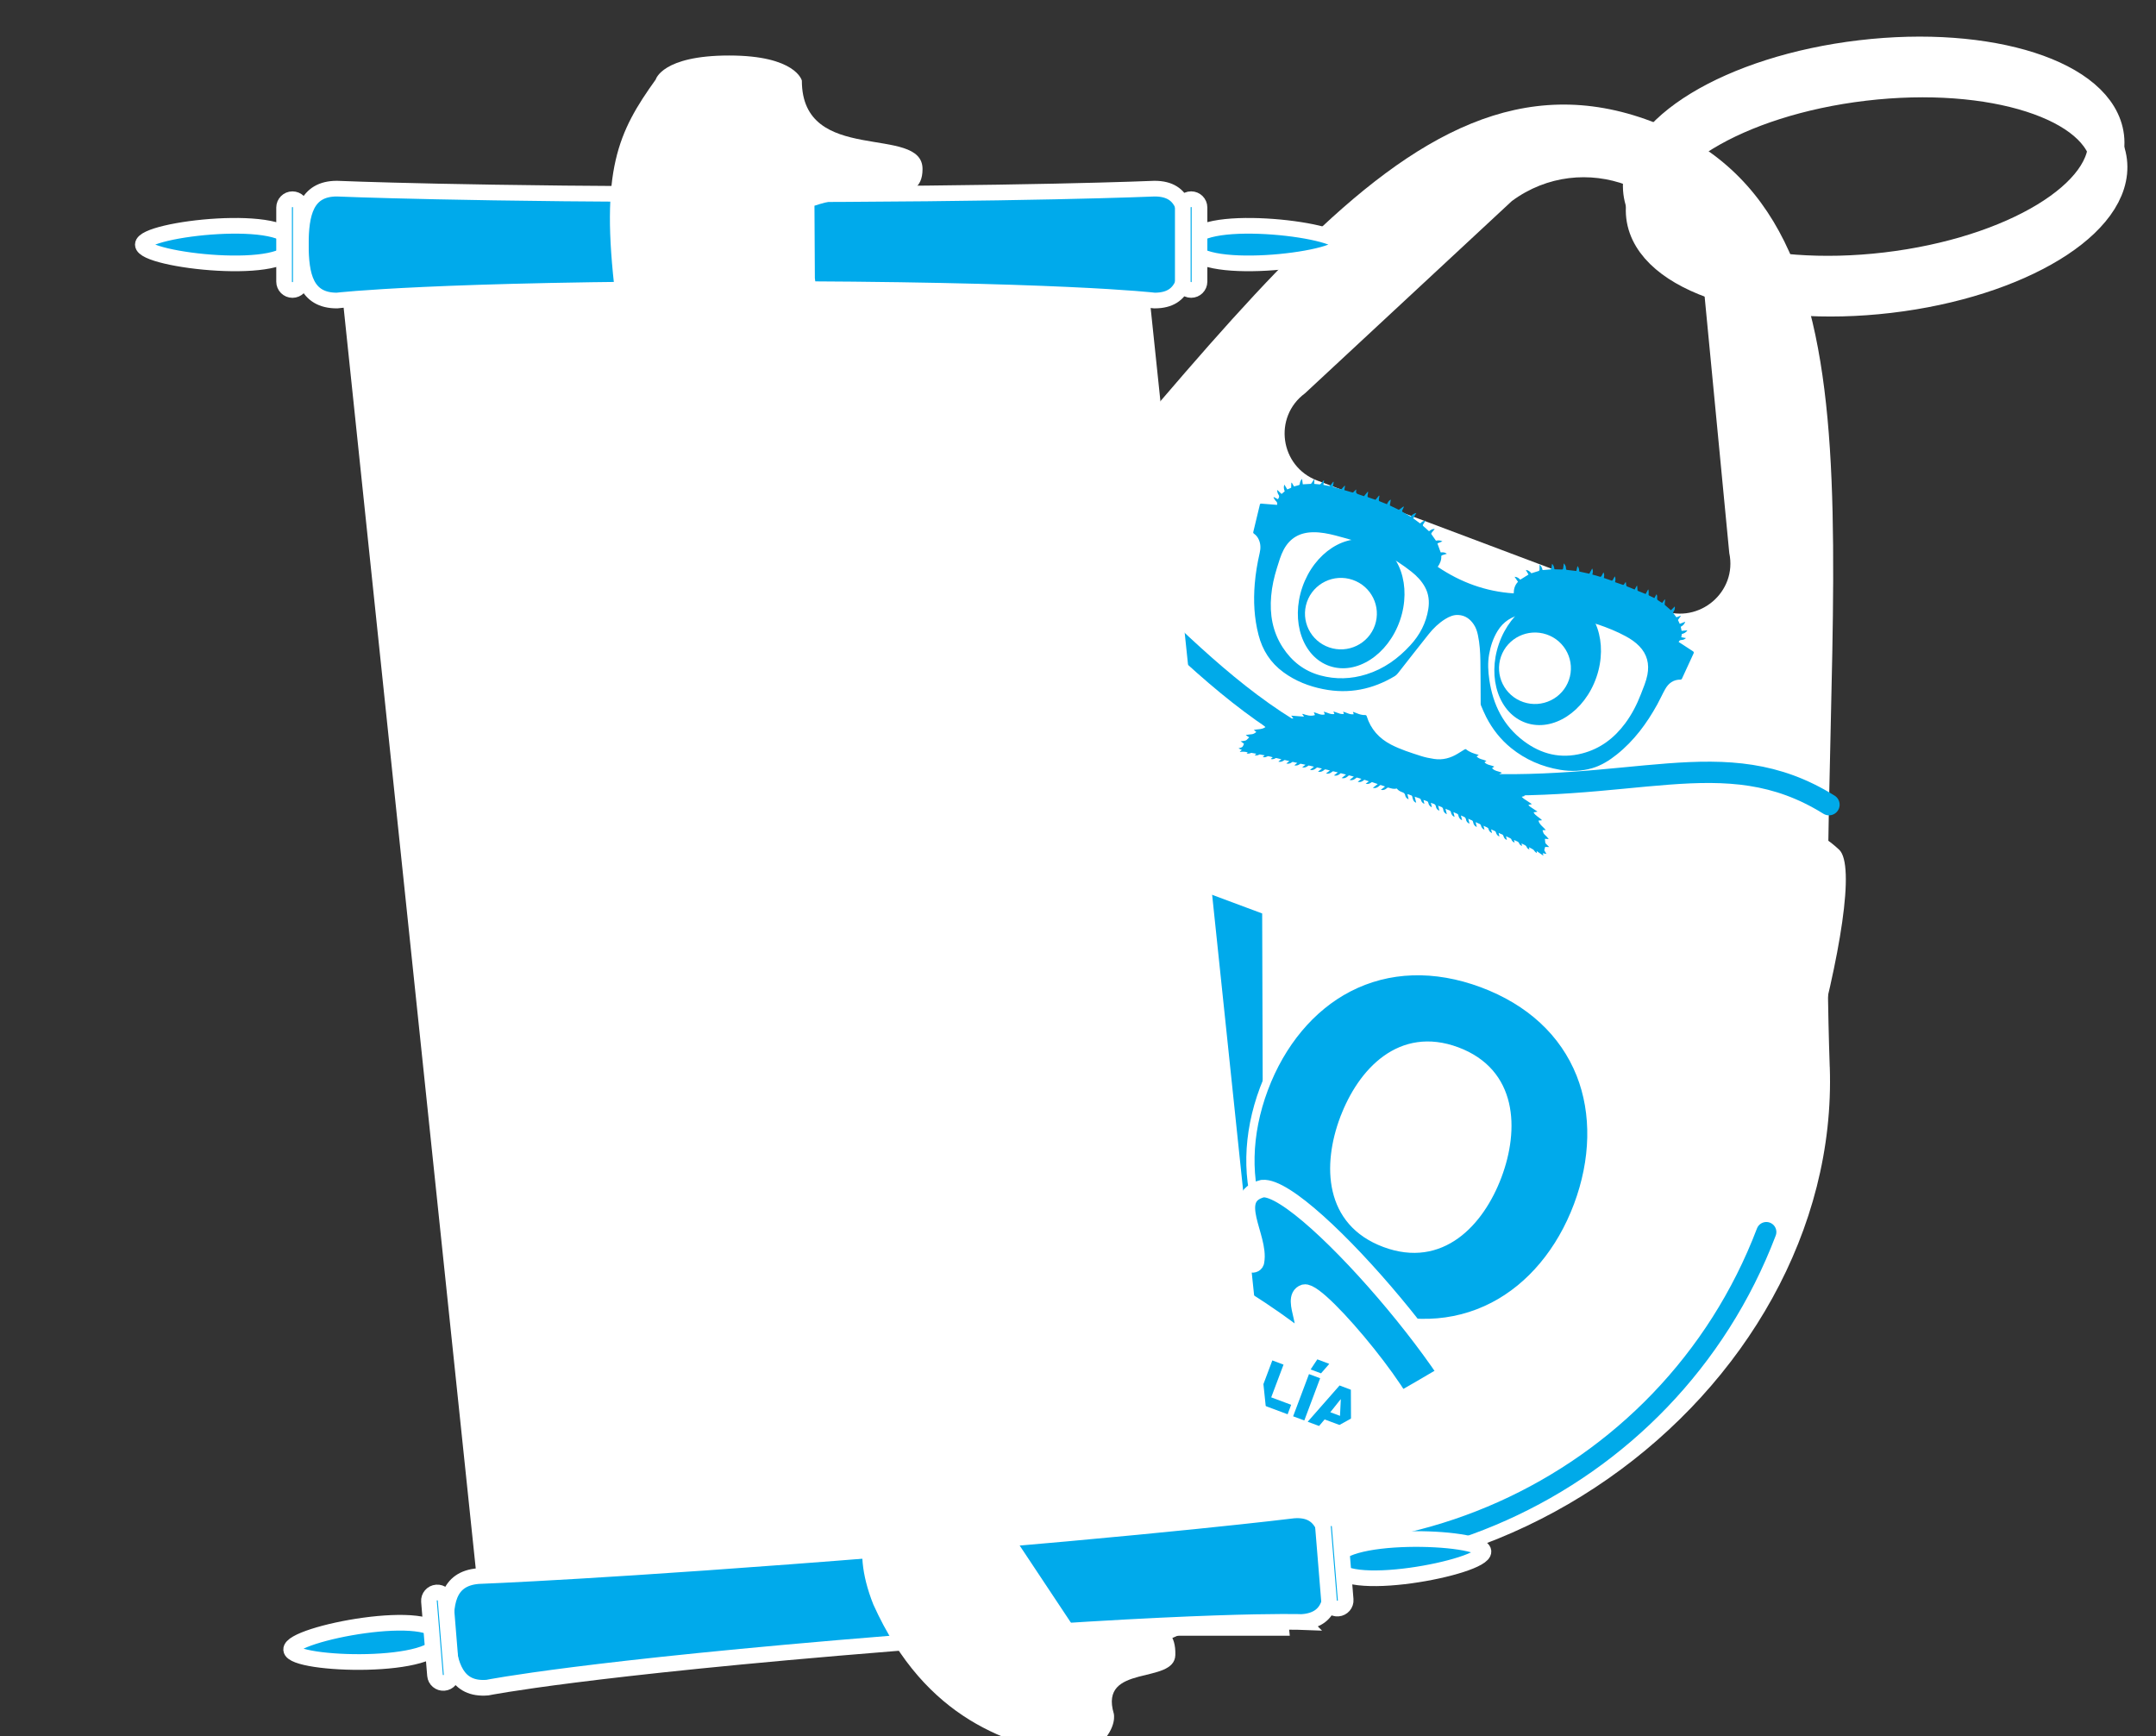 <svg width="149" height="120" viewBox="0 0 149 120" fill="none" xmlns="http://www.w3.org/2000/svg">
<rect x="0" y="0" width="149" height="120" fill="#333333" stroke="none"/>
<g clip-path="url(#clip0_2558_23182)">
<path d="M130.569 20.375C139.434 19.327 146.227 15.195 145.742 11.147C145.258 7.098 137.679 4.664 128.814 5.712C119.95 6.761 113.157 10.892 113.639 14.941C114.123 18.99 121.702 21.424 130.567 20.375H130.569Z" stroke="white" stroke-width="2.513" stroke-miterlimit="10"/>
<path d="M130.367 18.694C139.231 17.645 146.025 13.514 145.54 9.465C145.056 5.416 137.477 2.982 128.612 4.031C119.748 5.079 112.954 9.21 113.439 13.259C113.923 17.308 121.503 19.739 130.367 18.694Z" stroke="white" stroke-width="2.513" stroke-miterlimit="10"/>
<path fill-rule="evenodd" clip-rule="evenodd" d="M126.452 73.74C125.298 40.283 131.747 15.019 114.106 8.379C96.465 1.739 84.47 24.914 61.324 49.225C45.731 65.6 51.885 97.432 76.653 106.756C101.421 116.079 127.231 96.276 126.455 73.74M114.862 42.178L91.032 33.209C88.454 32.238 87.975 28.818 90.186 27.183L104.481 13.896C109.374 10.281 116.388 12.919 117.648 18.851L119.509 38.219C120.078 40.9 117.44 43.149 114.862 42.178Z" fill="white"/>
<path d="M57.007 60.654C50.206 78.52 59.257 98.482 77.224 105.247C95.191 112.009 115.267 103.011 122.071 85.145" stroke="#00AAE9" stroke-width="1.386" stroke-linecap="round" stroke-linejoin="round"/>
<path d="M91.89 46.031C93.75 46.667 95.927 45.257 96.75 42.878C97.573 40.499 96.732 38.056 94.872 37.416C93.012 36.78 90.835 38.19 90.009 40.569C89.186 42.948 90.027 45.392 91.887 46.031" fill="#00AAE9"/>
<path d="M105.466 49.959C107.327 50.595 109.503 49.185 110.327 46.806C111.15 44.427 110.309 41.983 108.449 41.344C106.589 40.708 104.412 42.118 103.589 44.497C102.765 46.876 103.606 49.32 105.466 49.959Z" fill="#00AAE9"/>
<path d="M105.271 48.519C106.569 48.963 107.982 48.276 108.429 46.988C108.876 45.698 108.186 44.292 106.89 43.848C105.592 43.404 104.179 44.09 103.732 45.378C103.285 46.669 103.976 48.074 105.271 48.519Z" fill="white"/>
<path d="M91.861 44.743C93.159 45.188 94.572 44.501 95.019 43.213C95.466 41.922 94.775 40.517 93.48 40.073C92.182 39.628 90.769 40.315 90.322 41.603C89.875 42.894 90.565 44.299 91.861 44.743Z" fill="white"/>
<path d="M72.967 36.635C80.88 42.758 87.568 53.187 100.191 54.099C112.813 55.01 119.109 51.068 126.4 55.611" stroke="#00AAE9" stroke-width="1.473" stroke-linecap="round" stroke-linejoin="round"/>
<path d="M104.612 41.007C104.615 40.7 104.69 40.433 104.908 40.208L104.67 39.861C104.846 39.866 104.961 39.953 105.064 40.063L105.634 39.706L105.448 39.387C105.626 39.404 105.734 39.504 105.832 39.619C106.005 39.566 106.176 39.517 106.342 39.459C106.367 39.452 106.395 39.402 106.395 39.372C106.4 39.264 106.395 39.157 106.395 39.025C106.525 39.127 106.58 39.252 106.605 39.397C106.794 39.382 106.977 39.372 107.16 39.349C107.183 39.349 107.213 39.304 107.22 39.274C107.238 39.175 107.246 39.075 107.261 38.962C107.386 39.072 107.404 39.207 107.426 39.342C107.607 39.347 107.785 39.359 107.964 39.359C107.986 39.359 108.021 39.319 108.026 39.292C108.046 39.18 108.059 39.062 108.074 38.932C108.179 39.04 108.227 39.157 108.227 39.292C108.227 39.362 108.247 39.387 108.32 39.389C108.523 39.409 108.729 39.437 108.94 39.462L109.018 39.12C109.126 39.232 109.136 39.364 109.143 39.499L109.836 39.649L110.035 39.289C110.112 39.429 110.082 39.564 110.047 39.706C110.233 39.759 110.414 39.816 110.595 39.864C110.615 39.871 110.66 39.836 110.677 39.811C110.725 39.731 110.768 39.649 110.815 39.556C110.886 39.684 110.868 39.809 110.841 39.941C111.024 40.003 111.205 40.066 111.385 40.128C111.403 40.136 111.443 40.106 111.458 40.081C111.506 40.003 111.546 39.921 111.596 39.829C111.664 39.958 111.649 40.083 111.616 40.233C111.802 40.298 111.983 40.358 112.169 40.423C112.186 40.428 112.229 40.403 112.244 40.378C112.279 40.328 112.302 40.27 112.357 40.213C112.364 40.285 112.372 40.36 112.387 40.435C112.392 40.468 112.407 40.515 112.43 40.523C112.608 40.6 112.784 40.667 112.972 40.742L113.115 40.483H113.143L113.173 40.827L113.73 41.052L113.893 40.752H113.928C113.931 40.847 113.948 40.949 113.933 41.044C113.921 41.119 113.941 41.147 114.001 41.174C114.109 41.224 114.215 41.279 114.333 41.334L114.481 41.067C114.538 41.169 114.531 41.266 114.523 41.369C114.518 41.401 114.536 41.449 114.559 41.469C114.654 41.538 114.762 41.598 114.87 41.668L115.043 41.431L115.076 41.444C115.068 41.533 115.058 41.631 115.048 41.726C115.046 41.753 115.043 41.798 115.061 41.813C115.196 41.935 115.332 42.05 115.477 42.175L115.746 41.91C115.769 42.055 115.728 42.173 115.656 42.277C115.62 42.33 115.628 42.357 115.661 42.4C115.728 42.482 115.789 42.569 115.856 42.662L116.138 42.554L116.16 42.572L115.964 42.849L116.087 43.114L116.466 42.966C116.414 43.139 116.298 43.239 116.155 43.316L116.215 43.598L116.617 43.56C116.522 43.71 116.386 43.778 116.233 43.815L116.193 44.04L116.517 44.097C116.426 44.184 116.323 44.227 116.213 44.23C116.112 44.23 116.052 44.267 116.012 44.367C116.075 44.409 116.143 44.447 116.203 44.489C116.466 44.664 116.728 44.839 116.994 45.006C117.061 45.048 117.071 45.093 117.039 45.166C116.77 45.745 116.502 46.326 116.236 46.908C116.225 46.935 116.183 46.97 116.158 46.968C115.651 46.958 115.304 47.22 115.073 47.639C114.882 47.979 114.724 48.338 114.536 48.678C113.808 49.996 112.927 51.194 111.734 52.145C111.222 52.554 110.672 52.901 110.035 53.089C109.307 53.301 108.564 53.323 107.82 53.201C106.563 52.989 105.425 52.499 104.434 51.698C103.706 51.109 103.141 50.388 102.714 49.561C102.579 49.299 102.466 49.022 102.348 48.748C102.33 48.708 102.328 48.66 102.328 48.618C102.323 47.639 102.325 46.658 102.31 45.677C102.3 45.078 102.262 44.482 102.139 43.895C102.084 43.633 102.001 43.378 101.851 43.156C101.6 42.779 101.258 42.529 100.791 42.502C100.455 42.48 100.159 42.612 99.88 42.782C99.433 43.061 99.056 43.423 98.733 43.83C98.017 44.721 97.322 45.627 96.614 46.523C96.553 46.598 96.481 46.673 96.4 46.723C94.869 47.644 93.225 47.979 91.455 47.627C90.453 47.43 89.524 47.063 88.701 46.461C87.807 45.81 87.25 44.941 86.976 43.88C86.675 42.717 86.617 41.541 86.715 40.35C86.775 39.629 86.893 38.922 87.056 38.218C87.132 37.897 87.132 37.575 86.981 37.265C86.908 37.11 86.803 36.98 86.662 36.883C86.61 36.848 86.602 36.813 86.615 36.758C86.743 36.234 86.868 35.71 86.994 35.183C87.016 35.088 87.046 34.991 87.064 34.894C87.077 34.821 87.104 34.799 87.177 34.806C87.521 34.836 87.87 34.864 88.214 34.889C88.226 34.889 88.241 34.889 88.259 34.891C88.272 34.794 88.277 34.714 88.189 34.639C88.111 34.572 88.068 34.467 88.008 34.382L88.038 34.354L88.312 34.499C88.324 34.484 88.329 34.477 88.337 34.467C88.412 34.367 88.427 34.275 88.342 34.16C88.287 34.087 88.284 33.98 88.257 33.888L88.289 33.873L88.568 34.137L88.786 33.957C88.734 33.81 88.691 33.663 88.761 33.491L88.962 33.825L89.231 33.708L89.243 33.366L89.276 33.361L89.429 33.62C89.547 33.588 89.662 33.56 89.778 33.523C89.8 33.518 89.823 33.478 89.826 33.451C89.841 33.323 89.876 33.206 89.984 33.094L90.036 33.471C90.222 33.461 90.403 33.456 90.579 33.441C90.606 33.441 90.634 33.403 90.651 33.376C90.707 33.298 90.752 33.219 90.805 33.139L90.837 33.149L90.83 33.443C90.963 33.456 91.088 33.471 91.211 33.478C91.236 33.478 91.269 33.446 91.292 33.421C91.357 33.351 91.415 33.273 91.477 33.199L91.507 33.216L91.46 33.508C91.603 33.538 91.741 33.568 91.877 33.59C91.897 33.593 91.927 33.56 91.947 33.538C92.012 33.458 92.077 33.376 92.138 33.296L92.17 33.313L92.115 33.65L92.695 33.818L92.926 33.566L92.954 33.581L92.906 33.873C93.097 33.928 93.285 33.985 93.473 34.037C93.493 34.045 93.531 34.017 93.551 33.995C93.606 33.943 93.659 33.888 93.712 33.833L93.732 33.85C93.729 33.878 93.724 33.907 93.719 33.935C93.701 34.045 93.747 34.117 93.857 34.152C94 34.202 94.141 34.249 94.264 34.292L94.52 33.987L94.553 34.007C94.538 34.097 94.515 34.19 94.507 34.285C94.507 34.309 94.523 34.357 94.54 34.362C94.718 34.429 94.897 34.484 95.06 34.539L95.303 34.249L95.334 34.27C95.318 34.364 95.296 34.452 95.288 34.547C95.286 34.574 95.306 34.629 95.334 34.639C95.499 34.711 95.67 34.774 95.851 34.846C95.908 34.719 95.971 34.594 96.119 34.524L96.052 34.934L96.674 35.233L96.993 35.003L97.02 35.033C96.983 35.116 96.94 35.201 96.905 35.288C96.897 35.31 96.905 35.358 96.92 35.37C97.106 35.483 97.292 35.587 97.487 35.7C97.588 35.585 97.698 35.48 97.884 35.453L97.668 35.822L98.148 36.177C98.246 36.079 98.349 35.989 98.514 35.974C98.457 36.072 98.414 36.152 98.359 36.231C98.318 36.286 98.318 36.326 98.379 36.374C98.509 36.481 98.63 36.596 98.758 36.716C98.866 36.623 98.989 36.548 99.157 36.553C99.079 36.651 99.011 36.736 98.941 36.821C98.911 36.861 98.898 36.888 98.936 36.935C99.039 37.073 99.134 37.215 99.237 37.365C99.375 37.34 99.526 37.325 99.684 37.415L99.338 37.554L99.564 38.176C99.634 38.176 99.712 38.166 99.784 38.176C99.857 38.189 99.925 38.224 99.993 38.269C99.887 38.303 99.779 38.333 99.674 38.368C99.646 38.378 99.604 38.413 99.606 38.436C99.621 38.708 99.523 38.942 99.36 39.175C100.944 40.243 102.677 40.882 104.6 41.007V41.012L104.612 41.007ZM110.409 43.154C110.266 43.104 110.123 43.051 109.982 43.006C109.008 42.702 108.014 42.505 106.995 42.427C106.397 42.382 105.805 42.355 105.207 42.462C104.469 42.594 103.892 42.961 103.495 43.61C103.191 44.107 103.013 44.649 102.913 45.218C102.807 45.81 102.84 46.401 102.928 46.99C103.179 48.698 103.889 50.148 105.302 51.212C106.52 52.128 107.858 52.455 109.349 52.068C110.597 51.743 111.556 51.012 112.314 49.993C112.774 49.374 113.123 48.695 113.401 47.976C113.569 47.537 113.76 47.103 113.851 46.638C113.996 45.885 113.833 45.215 113.288 44.654C113.02 44.377 112.701 44.16 112.362 43.977C111.742 43.638 111.084 43.376 110.414 43.149H110.411L110.409 43.154ZM93.586 37.367C93.152 37.245 92.715 37.115 92.276 37.003C91.784 36.878 91.284 36.778 90.772 36.783C89.846 36.788 89.148 37.17 88.711 37.996C88.502 38.393 88.385 38.823 88.251 39.245C88.053 39.879 87.905 40.525 87.85 41.187C87.739 42.457 87.943 43.658 88.651 44.746C89.276 45.707 90.132 46.376 91.246 46.678C92.313 46.968 93.383 46.933 94.437 46.601C95.64 46.224 96.621 45.515 97.465 44.596C98.123 43.883 98.557 43.054 98.71 42.093C98.793 41.563 98.74 41.049 98.479 40.572C98.248 40.151 97.924 39.811 97.55 39.514C96.358 38.568 95.022 37.877 93.589 37.367" fill="#00AAE9"/>
<path d="M101.474 56.589L101.557 56.924C101.416 56.869 101.333 56.767 101.316 56.642C101.298 56.509 101.22 56.462 101.12 56.425C101.072 56.407 101.027 56.387 100.964 56.357L101.045 56.687C100.886 56.619 100.816 56.499 100.786 56.35C100.773 56.285 100.748 56.257 100.693 56.235C100.615 56.207 100.543 56.17 100.447 56.127L100.525 56.45C100.43 56.425 100.374 56.362 100.332 56.29C100.309 56.255 100.286 56.215 100.284 56.177C100.274 56.068 100.216 56.015 100.116 55.985C100.048 55.963 99.98 55.93 99.897 55.893L99.99 56.27C99.837 56.207 99.759 56.095 99.742 55.955C99.729 55.83 99.666 55.778 99.553 55.746C99.501 55.731 99.453 55.708 99.39 55.678L99.476 56.028C99.34 55.975 99.257 55.88 99.24 55.758C99.222 55.608 99.132 55.558 99.009 55.526C98.974 55.513 98.936 55.501 98.886 55.483L98.956 55.791C98.813 55.731 98.74 55.626 98.712 55.491C98.695 55.414 98.66 55.381 98.592 55.359C98.524 55.339 98.456 55.314 98.376 55.284L98.439 55.556C98.301 55.501 98.235 55.404 98.2 55.281C98.185 55.219 98.15 55.191 98.095 55.171C97.989 55.136 97.889 55.102 97.769 55.059L97.871 55.476C97.776 55.444 97.713 55.386 97.673 55.301C97.64 55.231 97.615 55.151 97.605 55.074C97.598 55.009 97.57 54.979 97.51 54.962C97.435 54.942 97.359 54.909 97.264 54.877L97.349 55.239C97.216 55.186 97.136 55.096 97.116 54.977C97.096 54.844 97.02 54.787 96.905 54.747C96.762 54.697 96.626 54.625 96.533 54.495C96.34 54.547 96.162 54.495 95.981 54.44C95.928 54.423 95.893 54.425 95.848 54.468C95.735 54.572 95.602 54.63 95.426 54.587L95.72 54.355C95.609 54.318 95.517 54.283 95.421 54.253C95.404 54.245 95.368 54.27 95.348 54.288C95.238 54.395 95.112 54.477 94.947 54.462C94.937 54.46 94.924 54.462 94.914 54.458C94.904 54.455 94.899 54.453 94.882 54.447L95.213 54.185C95.075 54.138 94.949 54.096 94.824 54.053C94.804 54.046 94.771 54.071 94.748 54.091C94.643 54.165 94.53 54.203 94.382 54.165L94.603 53.996C94.497 53.961 94.402 53.928 94.304 53.893C94.289 53.888 94.261 53.911 94.244 53.926C94.151 54.001 94.053 54.053 93.927 54.046C93.902 54.046 93.877 54.038 93.832 54.031L94.088 53.826C93.975 53.794 93.882 53.761 93.787 53.739C93.767 53.731 93.734 53.756 93.712 53.773C93.604 53.866 93.486 53.933 93.335 53.913C93.32 53.913 93.305 53.906 93.272 53.898L93.561 53.671C93.438 53.639 93.335 53.606 93.232 53.586C93.215 53.581 93.184 53.616 93.162 53.636C93.041 53.744 92.908 53.816 92.72 53.771L93.024 53.529C92.896 53.494 92.783 53.464 92.672 53.439C92.655 53.431 92.625 53.459 92.607 53.477C92.499 53.569 92.379 53.626 92.23 53.599C92.22 53.596 92.213 53.594 92.195 53.586L92.456 53.379C92.341 53.349 92.238 53.322 92.138 53.304C92.115 53.299 92.085 53.322 92.062 53.339C91.944 53.439 91.814 53.499 91.638 53.456L91.909 53.247C91.794 53.217 91.693 53.189 91.59 53.172C91.568 53.167 91.535 53.194 91.517 53.209C91.427 53.284 91.329 53.344 91.206 53.344C91.174 53.344 91.138 53.337 91.083 53.332L91.359 53.114C91.239 53.087 91.138 53.06 91.035 53.04C91.013 53.035 90.98 53.067 90.955 53.09C90.85 53.179 90.729 53.239 90.586 53.217C90.573 53.212 90.561 53.209 90.538 53.199L90.809 52.985C90.681 52.955 90.569 52.925 90.456 52.905C90.435 52.897 90.405 52.922 90.385 52.937C90.295 53.002 90.2 53.047 90.089 53.042C90.064 53.042 90.039 53.035 89.994 53.027L90.222 52.852C90.097 52.828 89.989 52.8 89.883 52.78C89.866 52.775 89.841 52.803 89.82 52.815C89.712 52.887 89.6 52.932 89.449 52.89L89.657 52.725C89.539 52.698 89.441 52.673 89.341 52.655C89.318 52.65 89.288 52.678 89.266 52.693C89.155 52.768 89.042 52.805 88.897 52.765L89.107 52.598C88.989 52.57 88.889 52.543 88.789 52.525C88.766 52.52 88.733 52.545 88.713 52.563C88.603 52.638 88.49 52.675 88.344 52.635L88.555 52.471C88.422 52.438 88.309 52.411 88.194 52.386C88.176 52.381 88.148 52.401 88.128 52.413C88.033 52.463 87.935 52.488 87.817 52.453L87.96 52.333C87.847 52.303 87.747 52.276 87.644 52.258C87.619 52.253 87.589 52.276 87.561 52.286C87.468 52.331 87.378 52.353 87.265 52.318L87.403 52.203C87.285 52.178 87.179 52.156 87.071 52.139C87.049 52.133 87.026 52.154 87.004 52.161C86.913 52.203 86.82 52.226 86.71 52.191L86.828 52.091C86.707 52.071 86.6 52.049 86.489 52.031C86.466 52.026 86.441 52.041 86.419 52.051C86.333 52.086 86.251 52.094 86.155 52.069L86.233 52.001C86.055 51.936 85.876 51.949 85.696 51.961L85.691 51.936L85.824 51.831L85.593 51.719C85.693 51.684 85.794 51.669 85.856 51.617C85.917 51.564 85.937 51.469 85.972 51.4L85.741 51.23C85.859 51.215 85.954 51.207 86.045 51.187C86.087 51.18 86.135 51.153 86.168 51.123C86.228 51.07 86.286 51.008 86.331 50.96L86.105 50.81L86.11 50.793C86.235 50.776 86.361 50.753 86.487 50.746C86.62 50.738 86.72 50.673 86.825 50.588L86.652 50.444C86.933 50.384 87.23 50.424 87.456 50.244L87.272 50.069C87.551 50.024 87.83 50.111 88.076 49.999L87.882 49.794C88.013 49.802 88.121 49.809 88.229 49.817C88.317 49.825 88.404 49.834 88.492 49.837C88.548 49.837 88.605 49.83 88.673 49.822L88.515 49.625C88.806 49.622 89.085 49.695 89.384 49.652L89.233 49.458L90.091 49.525L90.114 49.51L90.001 49.355L90.029 49.333C90.305 49.428 90.579 49.52 90.877 49.418L90.794 49.22C91.055 49.28 91.281 49.458 91.56 49.37L91.485 49.183C91.736 49.238 91.952 49.398 92.22 49.345L92.153 49.168C92.281 49.213 92.396 49.245 92.509 49.29C92.625 49.34 92.748 49.358 92.878 49.34L92.823 49.183C93.071 49.245 93.287 49.408 93.558 49.358L93.498 49.205C93.521 49.205 93.536 49.205 93.551 49.21C93.629 49.238 93.707 49.265 93.782 49.298C93.96 49.373 94.146 49.423 94.342 49.418C94.409 49.415 94.435 49.445 94.455 49.505C94.733 50.394 95.311 51.035 96.139 51.462C96.792 51.799 97.49 52.019 98.188 52.243C98.484 52.341 98.8 52.403 99.112 52.45C99.701 52.54 100.246 52.393 100.751 52.081C100.909 51.981 101.067 51.884 101.225 51.789C101.25 51.774 101.301 51.767 101.318 51.784C101.562 51.984 101.855 52.079 102.154 52.161C102.164 52.163 102.172 52.171 102.192 52.183L102.046 52.273C102.222 52.475 102.493 52.478 102.729 52.588L102.591 52.678C102.767 52.88 103.04 52.867 103.269 52.982L103.113 53.082C103.286 53.297 103.563 53.292 103.794 53.404L103.615 53.504C103.784 53.749 104.07 53.746 104.316 53.856L104.127 53.963C104.298 54.22 104.569 54.318 104.845 54.413L104.85 54.438L104.672 54.487L104.677 54.53L105.398 55.004L105.162 55.067C105.219 55.119 105.267 55.169 105.32 55.206C105.496 55.326 105.674 55.444 105.87 55.571L105.621 55.631C105.666 55.676 105.699 55.721 105.747 55.751C105.91 55.863 106.076 55.97 106.259 56.093L105.983 56.14C106.101 56.377 106.377 56.48 106.57 56.687L106.322 56.712C106.389 56.991 106.645 57.141 106.831 57.363L106.603 57.376C106.643 57.483 106.65 57.593 106.743 57.673C106.849 57.765 106.942 57.87 107.032 57.987L106.766 57.972C106.773 58.047 106.781 58.142 106.794 58.239C106.799 58.264 106.816 58.289 106.834 58.307C106.901 58.379 106.974 58.452 107.065 58.539L106.784 58.531C106.766 58.589 106.743 58.664 106.728 58.739C106.721 58.758 106.736 58.783 106.746 58.803C106.784 58.868 106.829 58.931 106.876 59.016L106.623 58.966L106.663 59.138L106.216 58.828L106.196 58.846L106.209 58.936L106.194 58.951C106.143 58.903 106.076 58.863 106.043 58.809C105.998 58.729 105.927 58.686 105.855 58.651C105.794 58.621 105.739 58.591 105.664 58.554L105.699 58.706C105.609 58.676 105.546 58.626 105.518 58.554C105.478 58.459 105.408 58.409 105.32 58.374C105.267 58.352 105.217 58.322 105.149 58.289L105.189 58.462C105.084 58.429 105.019 58.364 104.986 58.279C104.956 58.209 104.913 58.172 104.843 58.145C104.778 58.122 104.712 58.087 104.632 58.05L104.672 58.232C104.564 58.194 104.496 58.122 104.459 58.03C104.439 57.972 104.404 57.94 104.351 57.92C104.266 57.885 104.18 57.842 104.08 57.792L104.14 58.05C104.012 58.002 103.942 57.912 103.909 57.795C103.886 57.72 103.854 57.675 103.781 57.655C103.716 57.633 103.65 57.598 103.568 57.558L103.625 57.812C103.497 57.763 103.425 57.67 103.392 57.553C103.372 57.475 103.332 57.438 103.261 57.411C103.196 57.388 103.131 57.353 103.05 57.316L103.111 57.573C102.973 57.518 102.905 57.418 102.87 57.293C102.857 57.236 102.827 57.206 102.774 57.183C102.696 57.151 102.621 57.114 102.526 57.069L102.591 57.341C102.45 57.283 102.383 57.183 102.35 57.056C102.335 56.994 102.302 56.961 102.245 56.936C102.159 56.904 102.079 56.859 101.979 56.816L102.061 57.156C101.903 57.089 101.833 56.969 101.808 56.824C101.795 56.747 101.763 56.704 101.687 56.679C101.62 56.657 101.554 56.619 101.464 56.579L101.476 56.597L101.474 56.589Z" fill="#00AAE9"/>
<path fill-rule="evenodd" clip-rule="evenodd" d="M71.204 81.588L74.048 78.216L81.718 81.074L81.612 85.47L87.585 87.694L87.514 62.929L81.693 60.76L65.325 79.399L71.204 81.588Z" fill="#00AAEB"/>
<path fill-rule="evenodd" clip-rule="evenodd" d="M82.2 67.51L76.483 74.641L82.204 76.773L82.651 67.68L82.2 67.51Z" fill="white"/>
<path fill-rule="evenodd" clip-rule="evenodd" d="M81.605 60.432L64.837 79.523L71.291 81.929C71.291 81.929 73.902 78.829 74.141 78.552C74.487 78.682 81.077 81.138 81.426 81.268C81.421 81.635 81.321 85.669 81.321 85.669L87.871 88.11L87.795 62.741L81.607 60.434L81.605 60.432ZM87.228 63.125C87.23 63.502 87.301 86.512 87.303 87.291C86.656 87.047 82.24 85.401 81.901 85.277C81.911 84.915 82.006 80.883 82.006 80.883L73.96 77.885C73.96 77.885 71.349 80.983 71.116 81.258C70.782 81.135 66.454 79.52 65.801 79.278C66.318 78.694 81.529 61.375 81.773 61.096C82.112 61.22 86.891 63.005 87.225 63.128" fill="white"/>
<path fill-rule="evenodd" clip-rule="evenodd" d="M66.413 86.922L66.421 86.927L66.366 88.07L65.695 87.82L66.413 86.922ZM64.129 88.479L64.925 88.774L65.304 88.322L66.333 88.707L66.323 89.296L67.126 89.595L67.116 86.265L66.331 85.971L64.129 88.479Z" fill="#00AAEB"/>
<path fill-rule="evenodd" clip-rule="evenodd" d="M70.406 87.49L67.875 86.547L67.629 87.198L68.51 87.528L67.659 89.79L68.43 90.079L69.281 87.815L70.162 88.144L70.406 87.49Z" fill="#00AAEB"/>
<path fill-rule="evenodd" clip-rule="evenodd" d="M69.652 90.536L71.798 91.335L72.047 90.681L70.668 90.166L71.517 87.902L70.746 87.615L69.652 90.536Z" fill="#00AAEB"/>
<path fill-rule="evenodd" clip-rule="evenodd" d="M74.162 89.81L74.171 89.815L74.114 90.958L73.441 90.706L74.159 89.807L74.162 89.81ZM71.877 91.365L72.67 91.66L73.052 91.208L74.086 91.592L74.071 92.181L74.879 92.483L74.864 89.153L74.081 88.861L71.879 91.368L71.877 91.365Z" fill="#00AAEB"/>
<path fill-rule="evenodd" clip-rule="evenodd" d="M75.087 92.559L75.813 92.831L76.496 91.011L76.506 91.016L76.85 93.218L77.646 93.512L78.74 90.594L78.012 90.325L77.339 92.119L77.329 92.117L76.978 89.938L76.184 89.641L75.087 92.559Z" fill="#00AAEB"/>
<path fill-rule="evenodd" clip-rule="evenodd" d="M81.606 91.664L79.07 90.721L78.825 91.37L79.711 91.699L78.86 93.966L79.63 94.253L80.479 91.989L81.362 92.316L81.606 91.664Z" fill="#00AAEB"/>
<path fill-rule="evenodd" clip-rule="evenodd" d="M81.052 93.667C80.77 94.411 81.26 94.93 81.943 95.184C82.596 95.427 83.316 95.424 83.595 94.683C83.793 94.159 83.439 93.802 83.055 93.525C82.673 93.242 82.259 93.048 82.344 92.816C82.417 92.628 82.648 92.648 82.809 92.711C83.05 92.798 83.266 92.98 83.15 93.24L83.924 93.527C84.167 92.868 83.68 92.369 83.093 92.149C82.535 91.942 81.8 91.947 81.559 92.583C81.358 93.118 81.729 93.469 82.109 93.749C82.485 94.026 82.892 94.228 82.794 94.493C82.713 94.703 82.447 94.698 82.209 94.608C81.888 94.488 81.709 94.296 81.822 93.954L81.052 93.667Z" fill="#00AAEB"/>
<path fill-rule="evenodd" clip-rule="evenodd" d="M84.049 94.234C83.733 95.083 84.004 95.949 84.936 96.299C85.87 96.646 86.643 96.169 86.962 95.32C87.28 94.474 87.009 93.608 86.078 93.258C85.141 92.909 84.366 93.385 84.047 94.232M84.818 94.519C84.978 94.084 85.332 93.725 85.832 93.91C86.324 94.092 86.357 94.599 86.193 95.031C86.03 95.465 85.674 95.827 85.182 95.645C84.685 95.457 84.654 94.953 84.818 94.521" fill="#00AAEB"/>
<path fill-rule="evenodd" clip-rule="evenodd" d="M86.833 96.938L88.987 97.74L89.231 97.085L87.853 96.571L88.704 94.31L87.93 94.018L86.833 96.938Z" fill="#00AAEB"/>
<path fill-rule="evenodd" clip-rule="evenodd" d="M89.367 97.881L90.14 98.168L91.234 95.25L90.464 94.963L89.367 97.881Z" fill="#00AAEB"/>
<path fill-rule="evenodd" clip-rule="evenodd" d="M92.652 96.701L92.662 96.706L92.607 97.849L91.937 97.6L92.652 96.701ZM90.37 98.256L91.161 98.548L91.545 98.097L92.579 98.483L92.562 99.073L93.373 99.374L93.358 96.045L92.577 95.75L90.375 98.256H90.37Z" fill="#00AAEB"/>
<path fill-rule="evenodd" clip-rule="evenodd" d="M90.576 94.644L91.296 94.911L91.866 94.257L91.04 93.945L90.576 94.644Z" fill="#00AAEB"/>
<path fill-rule="evenodd" clip-rule="evenodd" d="M87.348 75.241C84.989 81.532 87.019 88.007 93.946 90.586C100.877 93.169 106.674 89.612 109.036 83.322C111.399 77.029 109.368 70.553 102.436 67.97C95.51 65.389 89.711 68.946 87.348 75.239" fill="#00AAEB"/>
<path fill-rule="evenodd" clip-rule="evenodd" d="M93.049 68.03C90.416 69.398 88.292 71.924 87.085 75.142C85.877 78.359 85.814 81.652 86.901 84.403C88.074 87.356 90.476 89.59 93.85 90.848C97.227 92.104 100.513 91.994 103.34 90.523C105.976 89.16 108.097 86.634 109.305 83.419C110.515 80.199 110.575 76.909 109.485 74.151C108.321 71.195 105.913 68.963 102.537 67.708C99.165 66.45 95.884 66.557 93.052 68.025M87.434 84.198C86.394 81.572 86.465 78.427 87.622 75.339C88.782 72.248 90.803 69.827 93.321 68.522C96.002 67.134 99.122 67.034 102.341 68.23C105.564 69.433 107.849 71.549 108.963 74.35C110.003 76.979 109.935 80.127 108.775 83.217C107.615 86.305 105.592 88.724 103.079 90.024C100.39 91.417 97.275 91.514 94.051 90.311C90.833 89.113 88.543 86.999 87.434 84.193" fill="white"/>
<path fill-rule="evenodd" clip-rule="evenodd" d="M92.813 77.279C91.595 80.521 91.711 84.508 95.675 85.986C99.641 87.466 102.355 84.533 103.573 81.29C104.79 78.048 104.675 74.054 100.711 72.573C96.747 71.098 94.033 74.036 92.816 77.279" fill="white"/>
<path d="M92.813 77.279C91.595 80.521 91.711 84.508 95.675 85.986C99.641 87.466 102.355 84.533 103.573 81.29C104.79 78.048 104.675 74.054 100.711 72.573C96.747 71.098 94.033 74.036 92.816 77.279H92.813Z" stroke="white" stroke-width="0.412" stroke-miterlimit="10"/>
<path fill-rule="evenodd" clip-rule="evenodd" d="M87.218 81.727H87.185L87.163 81.74C86.608 81.874 86.209 82.139 85.993 82.521C85.955 82.596 85.915 82.666 85.89 82.738C85.632 83.432 85.88 84.298 86.118 85.144C86.292 85.736 86.457 86.345 86.44 86.834C82.092 84.099 77.518 82.491 72.838 82.064C67.993 81.627 64.704 82.616 63.517 83.053C62.786 83.327 61.531 83.881 61.35 84.528L61.19 85.087L61.765 84.962C67.408 83.699 73.378 84.328 79.521 86.832C81.861 87.785 85.463 89.538 89.292 92.456L89.385 92.526H89.498C89.834 92.541 90.088 92.438 90.253 92.236C90.308 92.169 90.349 92.096 90.376 92.019C90.517 91.647 90.406 91.15 90.293 90.671C90.208 90.332 90.11 89.89 90.175 89.71C90.185 89.683 90.201 89.663 90.216 89.648C90.911 89.845 93.956 93.145 95.902 96.02C97.222 97.963 97.185 98.442 97.172 98.489C97.159 98.514 97.064 98.677 97.064 98.677C96.887 98.959 96.483 99.216 95.854 99.445L93.755 100.227L94.933 100.474C95.525 100.596 96.18 100.768 96.811 100.938C99.341 101.605 101.952 102.296 102.66 100.469C103.303 98.789 100.182 94.353 98.269 91.864C95.176 87.835 89.44 81.532 87.223 81.727" fill="white"/>
<path fill-rule="evenodd" clip-rule="evenodd" d="M95.009 100.209C97.244 99.358 96.93 99.615 97.482 98.742C98.168 97.653 91.206 89.146 90.144 89.368C89.097 89.708 90.985 92.291 89.514 92.251C86.848 90.224 75.169 81.682 61.701 84.693C62.09 83.28 73.625 79.099 86.481 87.334C86.607 87.381 86.765 87.306 86.768 87.176C87.081 85.514 84.875 82.746 87.252 82.144C90.282 81.879 103.45 97.506 102.33 100.421C101.582 102.371 97.844 100.798 95.007 100.209" fill="#00AAEB"/>
<path d="M95.009 100.209C97.244 99.358 96.93 99.615 97.482 98.742C98.168 97.653 91.206 89.146 90.144 89.368C89.097 89.708 90.985 92.291 89.514 92.251C86.848 90.224 75.169 81.682 61.701 84.693C62.09 83.28 73.625 79.099 86.481 87.334C86.607 87.381 86.765 87.306 86.768 87.176C87.081 85.514 84.875 82.746 87.252 82.144C90.282 81.879 103.45 97.506 102.33 100.421C101.582 102.371 97.844 100.798 95.007 100.209H95.009Z" stroke="white" stroke-width="1.213" stroke-miterlimit="10"/>
<path d="M121.081 67.509C121.081 67.509 112.458 82.129 110.643 86.375C108.695 90.936 73.152 108.714 73.152 108.714L73.734 116.288C73.734 116.288 111.486 101.066 117.793 91.75C122.828 84.313 129.376 60.839 127.099 58.719C123.91 55.751 122.07 58.168 122.07 58.168L121.084 67.506L121.081 67.509Z" fill="white"/>
<path d="M88.535 112.502H33.852L23.913 17.635H78.594L88.535 112.502Z" fill="white"/>
<path d="M88.535 112.502H33.852L23.913 17.635H78.594L88.535 112.502Z" stroke="white" stroke-width="1.083" stroke-miterlimit="10"/>
<path d="M79.79 20.77C79.79 20.77 73.135 19.972 51.538 19.972C29.94 19.972 23.283 20.77 23.283 20.77C21.144 20.77 20.79 19.031 20.79 16.904C20.79 14.777 21.146 13.037 23.283 13.037C23.283 13.037 32.26 13.429 51.538 13.429C70.816 13.429 79.79 13.037 79.79 13.037C81.929 13.037 82.07 14.777 82.07 16.904C82.07 19.031 81.927 20.77 79.79 20.77Z" fill="#00AAEB"/>
<path d="M79.79 20.77C79.79 20.77 73.135 19.972 51.538 19.972C29.94 19.972 23.283 20.77 23.283 20.77C21.144 20.77 20.79 19.031 20.79 16.904C20.79 14.777 21.146 13.037 23.283 13.037C23.283 13.037 32.26 13.429 51.538 13.429C70.816 13.429 79.79 13.037 79.79 13.037C81.929 13.037 82.07 14.777 82.07 16.904C82.07 19.031 81.927 20.77 79.79 20.77Z" stroke="white" stroke-width="1.083" stroke-miterlimit="10"/>
<path d="M56.287 14.218C60.284 12.872 63.756 14.46 63.756 11.682C63.756 8.546 55.416 11.484 55.416 5.571C55.416 5.571 55.017 3.836 50.387 3.836C45.758 3.836 45.319 5.491 45.319 5.491C42.708 9.135 41.465 11.742 42.535 20.481C44.041 29.44 57.432 26.2 56.315 19.225" fill="white"/>
<path d="M92.662 16.904C92.662 18.015 82.322 19.163 82.322 16.904C82.322 14.645 92.662 15.793 92.662 16.904Z" fill="#00AAEB"/>
<path d="M92.662 16.904C92.662 18.015 82.322 19.163 82.322 16.904C82.322 14.645 92.662 15.793 92.662 16.904Z" stroke="white" stroke-width="1.083" stroke-miterlimit="10"/>
<path d="M82.32 20.039C82.639 20.039 82.897 19.782 82.897 19.465V14.34C82.897 14.023 82.639 13.766 82.32 13.766C82.001 13.766 81.742 14.023 81.742 14.34V19.465C81.742 19.782 82.001 20.039 82.32 20.039Z" fill="#00AAEB"/>
<path d="M82.32 20.039C82.639 20.039 82.897 19.782 82.897 19.465V14.34C82.897 14.023 82.639 13.766 82.32 13.766C82.001 13.766 81.742 14.023 81.742 14.34V19.465C81.742 19.782 82.001 20.039 82.32 20.039Z" stroke="white" stroke-width="1.083" stroke-miterlimit="10"/>
<path d="M9.871 16.904C9.871 15.793 20.211 14.645 20.211 16.904C20.211 19.163 9.871 18.015 9.871 16.904Z" fill="#00AAEB"/>
<path d="M9.871 16.904C9.871 15.793 20.211 14.645 20.211 16.904C20.211 19.163 9.871 18.015 9.871 16.904Z" stroke="white" stroke-width="1.083" stroke-miterlimit="10"/>
<path d="M20.211 13.768C19.892 13.768 19.634 14.025 19.634 14.342V19.466C19.634 19.784 19.892 20.041 20.211 20.041C20.53 20.041 20.789 19.784 20.789 19.466V14.342C20.789 14.025 20.53 13.768 20.211 13.768Z" fill="#00AAEB"/>
<path d="M20.211 13.768C19.892 13.768 19.634 14.025 19.634 14.342V19.466C19.634 19.784 19.892 20.041 20.211 20.041C20.53 20.041 20.789 19.784 20.789 19.466V14.342C20.789 14.025 20.53 13.768 20.211 13.768Z" stroke="white" stroke-width="1.083" stroke-miterlimit="10"/>
<path d="M90.005 112.099C90.005 112.099 83.308 111.837 61.778 113.569C40.248 115.302 33.681 116.632 33.681 116.632C31.55 116.805 31.055 115.097 30.882 112.978C30.709 110.859 30.922 109.096 33.053 108.924C33.053 108.924 42.033 108.594 61.246 107.049C80.458 105.502 89.375 104.391 89.375 104.391C91.507 104.219 91.79 105.941 91.961 108.06C92.134 110.18 92.132 111.924 90.003 112.097" fill="#00AAEB"/>
<path d="M90.005 112.099C90.005 112.099 83.308 111.837 61.778 113.569C40.248 115.302 33.681 116.632 33.681 116.632C31.55 116.805 31.055 115.097 30.882 112.978C30.709 110.859 30.922 109.096 33.053 108.924C33.053 108.924 42.033 108.594 61.246 107.049C80.458 105.502 89.375 104.391 89.375 104.391C91.507 104.219 91.79 105.941 91.961 108.06C92.134 110.18 92.132 111.924 90.003 112.097L90.005 112.099Z" stroke="white" stroke-width="1.083" stroke-miterlimit="10"/>
<path d="M102.522 107.214C102.612 108.32 92.4 110.295 92.216 108.043C92.033 105.792 102.434 106.106 102.522 107.214Z" fill="#00AAEB"/>
<path d="M102.522 107.214C102.612 108.32 92.4 110.295 92.216 108.043C92.033 105.792 102.434 106.106 102.522 107.214Z" stroke="white" stroke-width="1.083" stroke-miterlimit="10"/>
<path d="M92.47 111.168C92.787 111.143 93.025 110.866 92.998 110.552L92.581 105.444C92.556 105.13 92.277 104.893 91.961 104.92C91.644 104.945 91.408 105.222 91.433 105.537L91.85 110.644C91.875 110.959 92.154 111.196 92.47 111.168Z" fill="#00AAEB"/>
<path d="M92.47 111.168C92.787 111.143 93.025 110.866 92.998 110.552L92.581 105.444C92.556 105.13 92.277 104.893 91.961 104.92C91.644 104.945 91.408 105.222 91.433 105.537L91.85 110.644C91.875 110.959 92.154 111.196 92.47 111.168Z" stroke="white" stroke-width="1.083" stroke-miterlimit="10"/>
<path d="M20.121 114.009C20.031 112.903 30.244 110.928 30.429 113.18C30.613 115.432 20.212 115.117 20.121 114.009Z" fill="#00AAEB"/>
<path d="M20.121 114.009C20.031 112.903 30.244 110.928 30.429 113.18C30.613 115.432 20.212 115.117 20.121 114.009Z" stroke="white" stroke-width="1.083" stroke-miterlimit="10"/>
<path d="M30.173 110.057C29.857 110.082 29.619 110.359 29.646 110.673L30.063 115.781C30.088 116.095 30.367 116.332 30.683 116.305C30.999 116.28 31.238 116.003 31.21 115.688L30.794 110.581C30.768 110.267 30.49 110.029 30.173 110.057Z" fill="#00AAEB"/>
<path d="M30.173 110.057C29.857 110.082 29.619 110.359 29.646 110.673L30.063 115.781C30.088 116.095 30.367 116.332 30.683 116.305C30.999 116.28 31.238 116.003 31.21 115.688L30.794 110.581C30.768 110.267 30.49 110.029 30.173 110.057Z" stroke="white" stroke-width="1.083" stroke-miterlimit="10"/>
<path d="M70.278 106.524C65.428 100.226 56.998 102.435 60.355 110.885C63.972 118.92 69.852 120.62 74.19 121.359C74.19 121.359 74.873 121.661 76.04 120.513C77.217 119.357 76.974 118.431 76.974 118.431C75.934 114.948 81.166 116.459 81.227 114.379C81.309 111.603 78.593 111.94 74.473 112.839" fill="white"/>
</g>
<defs>
<clipPath id="clip0_2558_23182">
<rect width="149" height="120" fill="white"/>
</clipPath>
</defs>
</svg>
